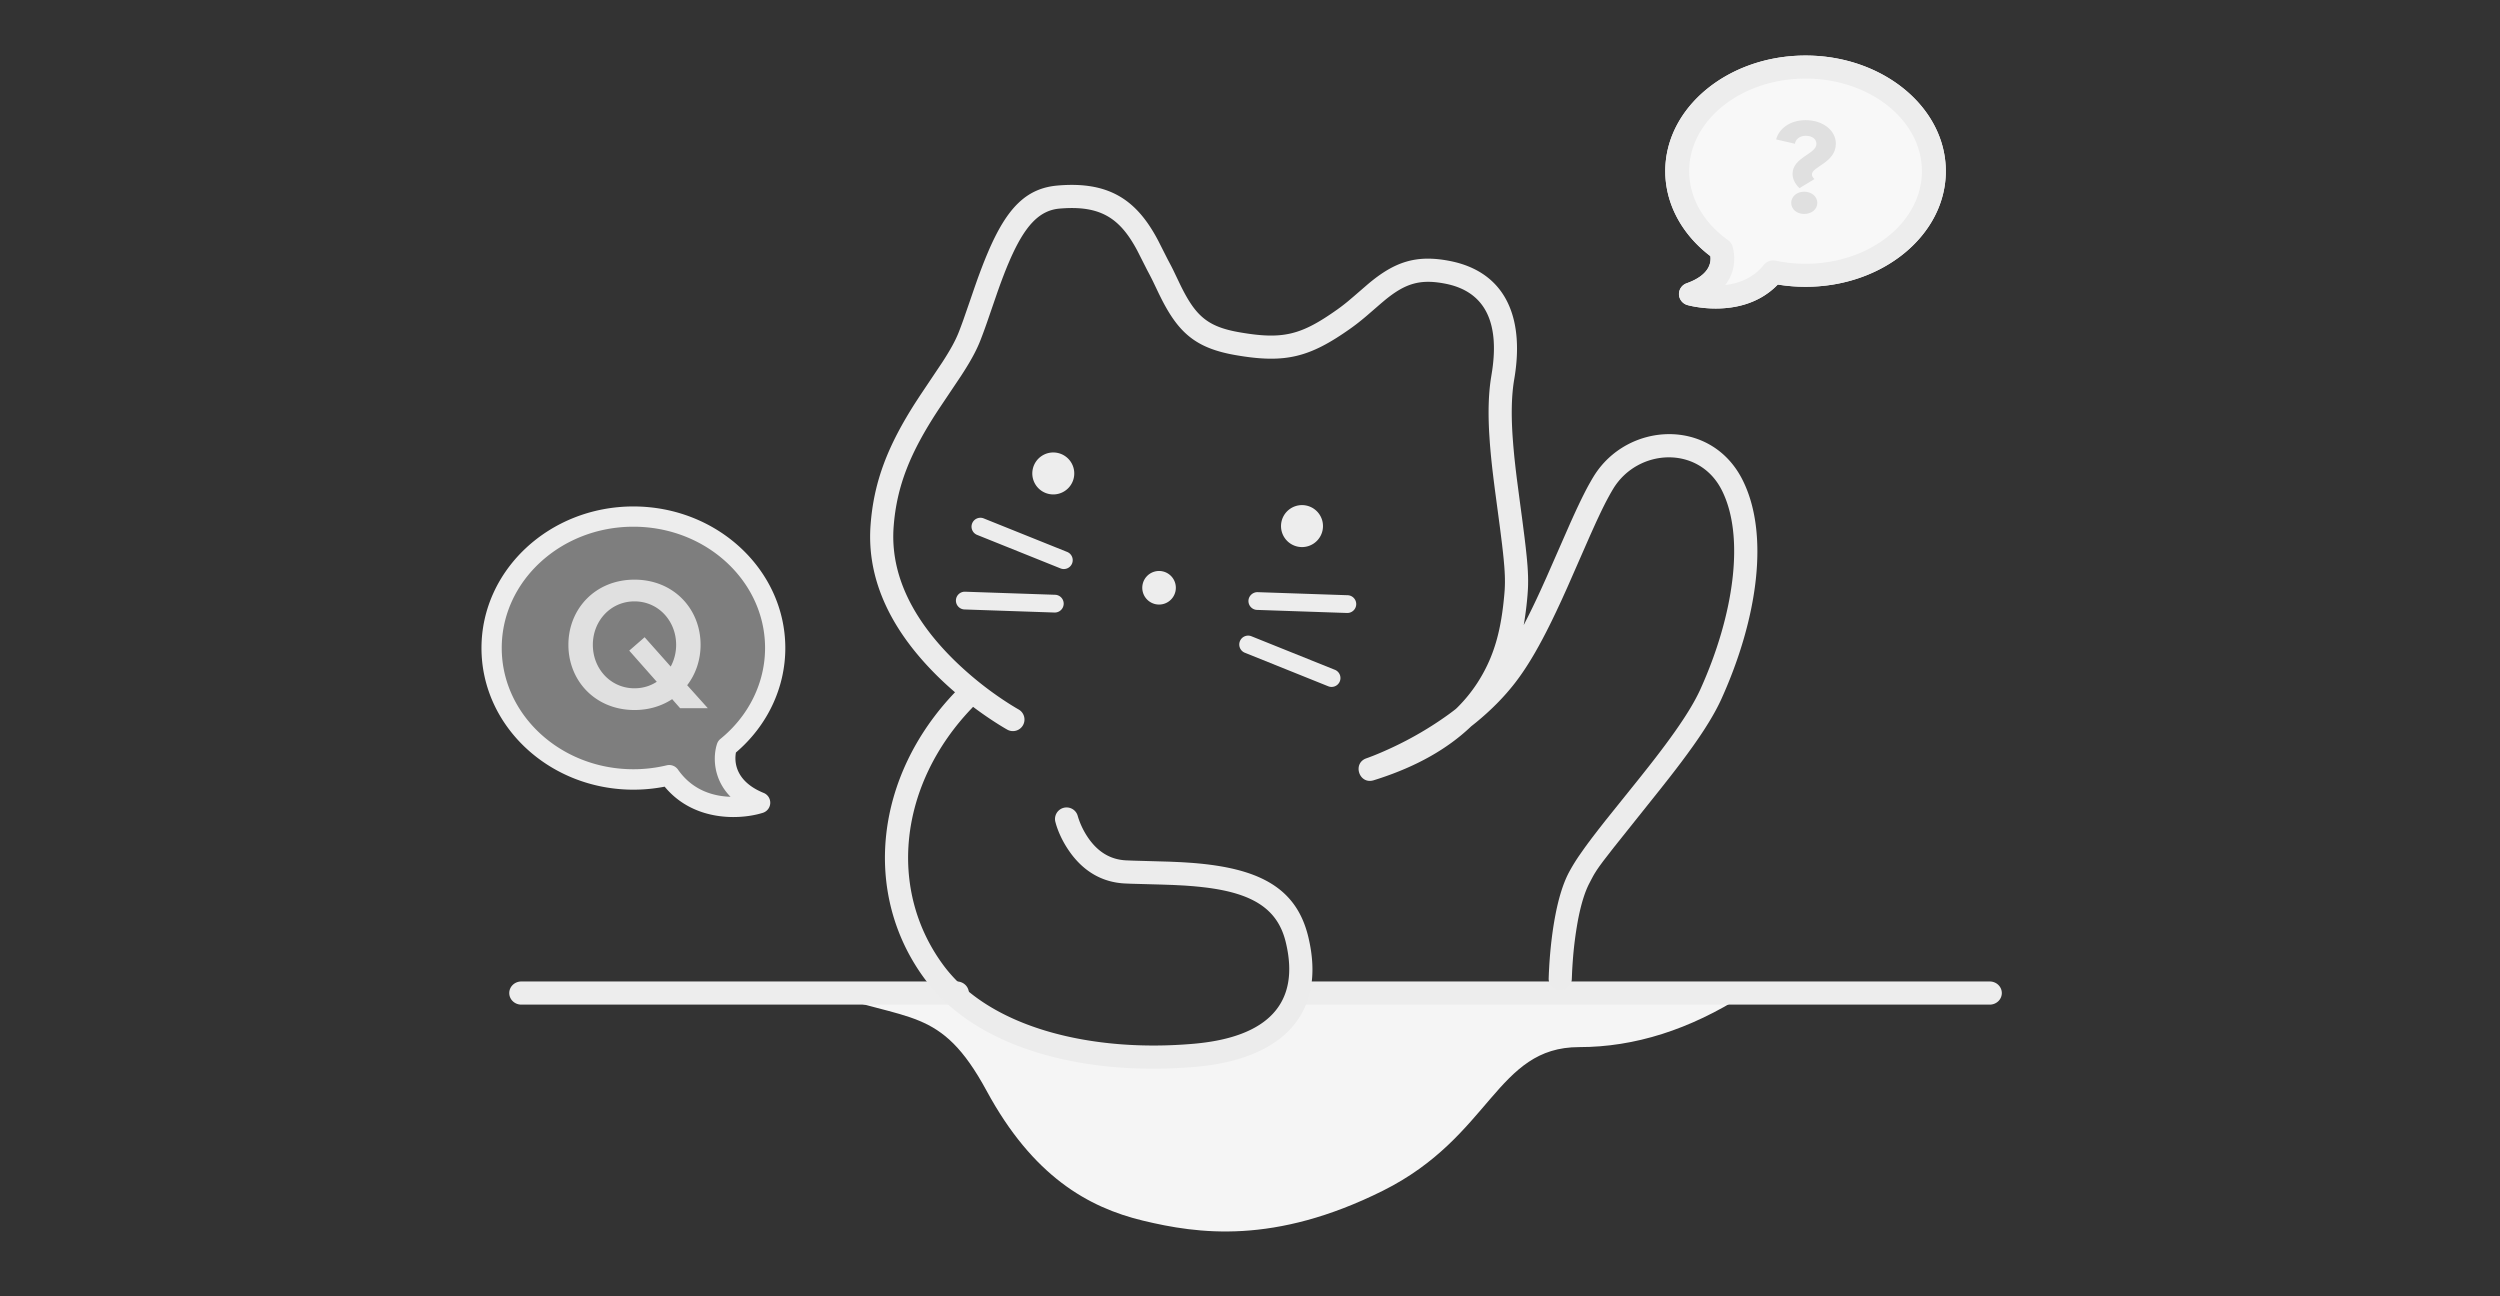 <svg width="270" height="140" viewBox="0 0 270 140" xmlns="http://www.w3.org/2000/svg">
    <rect x="0" y="0" width="270" height="140" fill="#333333" stroke="none"/>
    <g fill="none" fill-rule="evenodd">
        <path d="M188.406 107.423c-5.909 3.776-11.862 5.665-17.86 5.665-8.995 0-9.463 9.66-21.2 15.514-11.739 5.853-19.99 4.652-25.91 3.226-5.921-1.427-11.887-4.797-16.885-14.025-4.999-9.227-8.408-7.33-17.957-10.803 0 0 3.246.023 15.328.07 7.724 9.58 33.523 10.51 37.48.166 9.676.035 25.344.098 47.004.187z" fill="#F5F5F5"/>
        <path d="M182.26 32.951a1.252 1.252 0 0 1-.932-1.148 1.244 1.244 0 0 1 .841-1.212c2.5-.894 2.646-2.272 2.553-2.929-3.103-2.36-4.873-5.681-4.873-9.176 0-6.885 6.796-12.486 15.149-12.486 8.352 0 15.149 5.601 15.149 12.486 0 6.885-6.797 12.487-15.15 12.487-1.008 0-2.012-.082-2.994-.244-2.033 2.102-4.68 2.59-6.703 2.59-1.677 0-2.926-.336-3.04-.368z" fill="#F8F8F8"/>
        <path d="M68.654 55.988c8.256 0 14.95 6.21 14.95 13.869 0 4.159-1.977 7.887-5.102 10.429 0 0-1.316 3.97 3.506 5.94 0 0-6.164 1.965-9.591-2.944a16.08 16.08 0 0 1-3.763.443c-8.256 0-14.949-6.209-14.949-13.868 0-7.66 6.693-13.87 14.95-13.87" fill-opacity=".4" fill="#EDEDED"/>
        <path d="M214.892 106c.72 0 1.304.56 1.304 1.25s-.584 1.25-1.304 1.25h-74.255c-.72 0-1.303-.56-1.303-1.25s.584-1.25 1.303-1.25h74.255zm-111.558 0c.72 0 1.304.56 1.304 1.25s-.584 1.25-1.304 1.25h-47.03c-.72 0-1.304-.56-1.304-1.25s.584-1.25 1.304-1.25h47.03zM72.276 82.622c.371 0 .726.18.944.492 1.595 2.283 3.872 2.884 5.678 2.939-1.928-1.964-1.89-4.414-1.457-5.72.068-.208.196-.392.366-.531 3.063-2.489 4.82-6.069 4.82-9.821 0-7.222-6.379-13.097-14.22-13.097-7.84 0-14.22 5.875-14.22 13.097 0 7.221 6.38 13.097 14.22 13.097 1.218 0 2.43-.143 3.6-.424.09-.021.18-.032.27-.032m6.93 5.618c-2.413 0-5.323-.743-7.425-3.28a17.637 17.637 0 0 1-3.374.325C59.36 85.285 52 78.424 52 69.99c0-8.432 7.36-15.293 16.408-15.293 9.046 0 16.406 6.86 16.406 15.293 0 4.295-1.938 8.385-5.333 11.281-.149.812-.226 3.05 2.995 4.365a1.142 1.142 0 0 1-.086 2.147c-.801.255-1.925.457-3.184.457" fill="#EDEDED"/>
        <path d="M61.387 69.642c0-3.892 2.914-7.04 7.138-7.04s7.138 3.148 7.138 7.04c0 1.643-.528 3.168-1.448 4.361l2.23 2.484h-2.992l-.86-.978c-1.135.743-2.504 1.173-4.068 1.173-4.224 0-7.138-3.148-7.138-7.04zm2.64 0c0 2.581 1.916 4.694 4.498 4.694.9 0 1.72-.255 2.405-.705l-2.972-3.363 1.662-1.447 2.816 3.168a4.91 4.91 0 0 0 .587-2.347c0-2.581-1.917-4.693-4.498-4.693-2.582 0-4.498 2.112-4.498 4.693z" fill="#E0E0E0" fill-rule="nonzero"/>
        <path d="M182.43 18.486c0 2.837 1.532 5.554 4.204 7.454.204.146.359.345.446.574.012.031.82 2.264-.76 4.268 1.417-.164 3.006-.717 4.166-2.17.304-.382.81-.56 1.298-.457 1.044.22 2.126.331 3.214.331 6.93 0 12.568-4.486 12.568-10s-5.639-9.999-12.568-9.999c-6.93 0-12.568 4.485-12.568 10zm-.17 14.465a1.252 1.252 0 0 1-.932-1.148 1.244 1.244 0 0 1 .841-1.212c2.5-.894 2.646-2.272 2.553-2.929-3.103-2.36-4.873-5.681-4.873-9.176 0-6.885 6.796-12.486 15.149-12.486 8.352 0 15.149 5.601 15.149 12.486 0 6.885-6.797 12.487-15.15 12.487-1.008 0-2.012-.082-2.994-.244-2.033 2.102-4.68 2.59-6.703 2.59-1.677 0-2.926-.336-3.04-.368z" fill="#EDEDED"/>
        <path d="M194.854 20.702c.79 0 1.418.521 1.418 1.21 0 .69-.629 1.196-1.418 1.196-.79 0-1.403-.506-1.403-1.196 0-.689.613-1.21 1.403-1.21zm-3.031-5.644c.29-1.111 1.435-2.082 3.192-2.082 1.821 0 3.256 1.084 3.256 2.533 0 2.069-2.58 2.477-2.58 3.321 0 .24.129.38.275.507l-1.628.985c-.178-.183-.742-.746-.742-1.534 0-1.816 2.579-2.14 2.579-3.25 0-.521-.467-.874-1.16-.874-.71 0-1.113.45-1.16.86l-2.032-.466z" fill="#E0E0E0"/>
        <path d="M133.91 69.249a.957.957 0 0 1 1.248-.532l9.01 3.622a.958.958 0 1 1-.716 1.78l-9.01-3.623a.958.958 0 0 1-.532-1.247zm1.914-5.296 9.705.33a.959.959 0 0 1-.032 1.918h-.034l-9.703-.331a.959.959 0 0 1-.927-.99c.018-.53.48-.94.991-.927zm-31.593-.048 9.704.33a.959.959 0 0 1-.032 1.918h-.033l-9.704-.331a.959.959 0 1 1 .065-1.917zm19.174-.8a1.812 1.812 0 1 1 3.547.748 1.812 1.812 0 0 1-3.547-.748zm-18.41-6.585a.958.958 0 0 1 1.247-.532l9.01 3.62a.958.958 0 1 1-.716 1.78l-9.01-3.62a.958.958 0 0 1-.531-1.248zm33.404-.17a2.266 2.266 0 1 1 4.435.936 2.266 2.266 0 0 1-4.435-.936zm-26.864-5.673a2.266 2.266 0 1 1 4.434.937 2.266 2.266 0 0 1-4.434-.937z" fill="#EDEDED"/>
        <path d="M127.437 30.687c1.655 3.41 2.927 4.593 6.438 5.202 4.698.816 6.647.303 10.553-2.464a20.02 20.02 0 0 0 1.158-.89l.645-.547 1.512-1.307c2.838-2.386 5.16-3.21 8.82-2.5 5.861 1.14 8.06 5.843 7.03 12.434l-.055.337c-.296 1.73-.341 3.758-.17 6.28l.069.911.087.954c.016.163.032.327.05.494l.112 1.022.124 1.025.325 2.474.263 1.965.251 1.958.13 1.1.102.959.041.434.05.603.034.553.021.512.009.48-.004.459-.009.298-.014.287-.04.578a37.363 37.363 0 0 1-.362 2.952l-.046.253.042-.077a83.9 83.9 0 0 0 1.778-3.665l.623-1.378 2.6-5.924.35-.774.33-.718.314-.664.3-.615.286-.568c.14-.273.277-.53.411-.773l.265-.468c.087-.15.173-.295.259-.434 3.627-5.893 12.632-6.373 16.05.335 2.99 5.87 1.639 15.06-2.22 23.627-.369.82-.837 1.69-1.415 2.632l-.4.64c-.418.65-.884 1.335-1.403 2.061l-.536.74-.57.77-.608.801-.643.833-1.03 1.308-5.099 6.39-1.093 1.411-.423.576-.273.396-.248.393-.141.244-.226.424-.203.393c-.508.976-.924 2.38-1.241 4.09a40.51 40.51 0 0 0-.537 4.28l-.027.378-.042.709-.033.786-.002.065a1.25 1.25 0 1 1-2.5-.051l.021-.582.038-.713c.014-.25.032-.51.052-.78.117-1.547.302-3.095.572-4.549.358-1.93.838-3.551 1.48-4.786a19.28 19.28 0 0 1 1.207-1.968l.402-.575c.14-.198.289-.402.444-.613l.49-.655.71-.924.756-.962 3.681-4.584 1.05-1.326.555-.714.599-.782.563-.75.528-.72.494-.69.46-.664.427-.636c.82-1.246 1.443-2.34 1.885-3.323 3.576-7.939 4.827-16.449 2.27-21.465-2.467-4.843-9.024-4.494-11.692-.16l-.117.193-.238.412-.247.45-.258.49-.27.536-.282.583-.455.969-.66 1.466-2.435 5.55-.587 1.3-.223.483-.436.931-.426.886-.21.427-.414.822-.407.781-.402.742-.398.706c-.726 1.26-1.439 2.34-2.174 3.289-1.192 1.537-2.61 2.958-4.213 4.268l-.53.423-.112.108c-2.466 2.316-5.722 4.18-9.876 5.535l-.524.166c-1.571.488-2.33-1.848-.773-2.377l.228-.082.504-.193c.605-.239 1.281-.53 2.01-.871a37.484 37.484 0 0 0 6.112-3.582c.17-.124.338-.249.505-.375l.298-.232.142-.136a16.157 16.157 0 0 0 2.166-2.657l.2-.317c1.695-2.74 2.404-5.553 2.731-9.365l.03-.391.018-.395.008-.407-.003-.426-.008-.3-.023-.48-.035-.52-.068-.777-.067-.654-.112-.983-.22-1.753-.561-4.212-.14-1.108-.093-.777a77.495 77.495 0 0 1-.301-3.093l-.063-.945c-.133-2.31-.084-4.252.18-5.988l.055-.345c.955-5.58-.597-9.04-4.988-9.894-2.726-.53-4.31-.021-6.49 1.756l-.44.37-1.439 1.246-.207.178c-.581.49-1.1.899-1.636 1.279-4.426 3.136-7.04 3.823-12.427 2.888-4.228-.735-6.096-2.338-7.973-6l-.29-.58-.65-1.36-.159-.322-.2-.39-.283-.535-1.037-2.046-.04-.078c-1.86-3.48-3.945-4.894-8.38-4.514-2.201.19-3.758 1.854-5.383 5.586l-.258.606-.259.641-.26.677-.265.712-.268.75-1.152 3.343-.217.61-.204.558-.196.52-.097.25c-.4 1.02-.963 2.06-1.78 3.346l-.305.474-2.427 3.623-.078.119c-2.932 4.488-4.444 8.095-4.773 12.56-.386 5.237 2.153 10.131 6.682 14.53a36.706 36.706 0 0 0 5.983 4.691l.533.325.314.182a1.25 1.25 0 0 1-1.202 2.191l-.262-.149-.397-.237a39.18 39.18 0 0 1-6.71-5.209c-5.01-4.865-7.883-10.406-7.434-16.508.352-4.79 1.917-8.657 4.853-13.249l.5-.767 2.396-3.578c.86-1.326 1.416-2.331 1.78-3.258l.092-.237.187-.496.196-.536.774-2.229.446-1.3.282-.802.14-.39.28-.752.277-.72.277-.688.277-.656c1.987-4.586 4.046-6.732 7.443-7.023 5.425-.466 8.379 1.45 10.652 5.556l.198.366 1.04 2.054.388.735.196.389.743 1.55z" fill="#ECECEC" fill-rule="nonzero"/>
        <path d="M103.171 74.736a1.25 1.25 0 1 1 1.804 1.73c-7.923 8.26-9.121 19.624-3.083 27.784 5.035 6.808 16.136 9.451 27.094 8.47 7.924-.71 11.481-4.342 9.874-10.973-.868-3.583-3.545-5.253-8.615-5.893l-.675-.077-.703-.067-.73-.055c-.124-.009-.249-.017-.375-.024l-1.048-.053-1.31-.045-3.258-.09-.635-.027c-2.561-.118-4.537-1.388-5.954-3.377-.87-1.218-1.361-2.426-1.578-3.279a1.25 1.25 0 0 1 2.385-.738l.108.354.08.225a8.456 8.456 0 0 0 1.041 1.987c1.004 1.409 2.315 2.252 4.033 2.331l.778.031 3.894.11 1.21.053.408.023.797.054c7.192.552 11.282 2.628 12.577 7.968 2.015 8.317-2.785 13.218-12.081 14.052-11.739 1.051-23.64-1.782-29.327-9.473-6.79-9.177-5.45-21.893 3.289-31.001z" fill="#ECECEC" fill-rule="nonzero"/>
    </g>
</svg>
